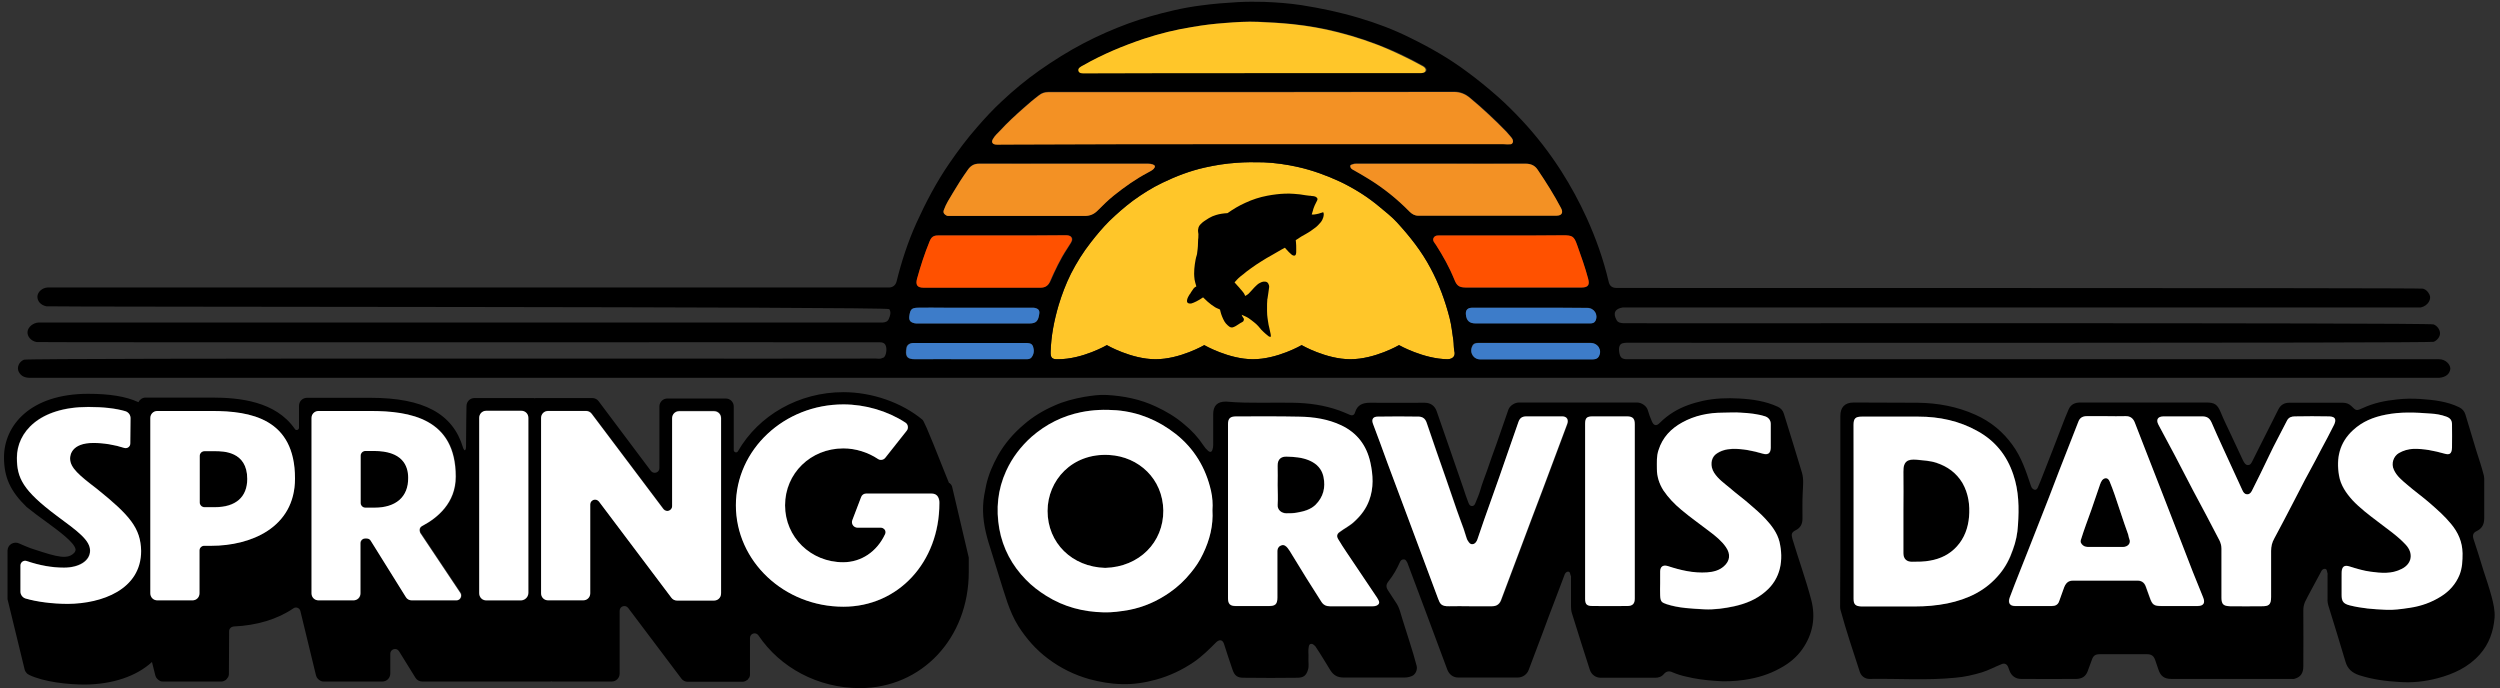 <?xml version="1.0" encoding="utf-8"?>
<!-- Generator: Adobe Illustrator 25.2.1, SVG Export Plug-In . SVG Version: 6.00 Build 0)  -->
<svg version="1.1" xmlns="http://www.w3.org/2000/svg" xmlns:xlink="http://www.w3.org/1999/xlink" x="0px" y="0px"
	 viewBox="0 0 1062.7 292.6" style="enable-background:new 0 0 1062.7 292.6;" xml:space="preserve">
<rect x="0" y="0" width="1062.7" height="292.6" fill="#333333" stroke="none"/>
<style type="text/css">
	.st0{fill:#FFC629;}
	.st1{fill:#3D7CC9;}
	.st2{fill:#F39124;}
	.st3{fill:#FF5100;}
	.st4{fill:#FFFFFF;}
</style>
<g id="Layer_1">
	<path class="st0" d="M615.4,152.7L615.4,152.7c-10.3-0.1-20.7-6-20.7-6s-10.3,6-20.7,6c-10.3,0-20.7-6-20.7-6s-10.3,6-20.7,6
		c-10.3,0-20.7-6-20.7-6s-10.3,6-20.7,6c-10.3,0-20.7-6-20.7-6s-10.3,6-20.7,6c-2.6,0.1-3.3-0.6-3.2-3.2c0.2-6.8,1.5-13.3,3.4-19.8
		c1.4-4.6,3.1-9.1,5.2-13.3c2.4-4.7,5.2-9.2,8.5-13.4c2.4-3.1,5-6.2,7.8-9c3.2-3.1,6.5-6,10.1-8.7c4-2.9,8.1-5.5,12.5-7.6
		c5.8-2.8,11.8-5.1,18.1-6.5c4.4-1,8.9-1.7,13.4-2c3.8-0.3,7.7-0.3,11.5-0.2c4.9,0.2,9.8,0.9,14.7,2c6.2,1.4,12.2,3.6,18,6.3
		c6,2.9,11.6,6.4,16.7,10.7c2.5,2.1,5.1,4.1,7.3,6.5c5.5,6,10.5,12.3,14.3,19.5c3.6,6.7,6.2,13.8,8.1,21.2c0.8,3.1,1.1,6.3,1.6,9.5
		c0.2,1.5,0.1,3,0.4,4.5C618.8,151.3,617.6,152.6,615.4,152.7z"/>
	<path d="M1036.8,152.7c-2.2,0-343.1,0-345.2,0c-0.9,0-1.7-0.1-2.4-0.7c-0.8-0.7-1.3-3.5-0.8-4.8c0.5-1.4,1.7-1.4,2.9-1.5
		c1.5,0,341.7,0.2,343.2-0.4c1.5-0.6,2.7-2.1,2.7-3.6c0-1.6-1.2-3.2-2.7-3.8c-1.9-0.8-342.5-0.4-344.4-0.5c-1.1-0.1-2.3-0.2-2.9-1.3
		c-1.7-3-0.7-4.9,2.6-5.4c0.2,0,339.1,0,339.2,0c3.2-0.7,4.7-3.7,3.7-5.5c-0.6-1.2-1.4-2.1-2.7-2.5c-1.4-0.4-341.5-0.2-342.8-0.3
		c-1.9,0-3-0.8-3.4-2.7c-2.2-9.4-5.4-18.4-9.4-27.2c-3.1-6.8-6.7-13.4-10.7-19.7c-5-7.8-10.7-15.2-17-21.9c-3.2-3.4-6.5-6.7-10-9.8
		c-4.2-3.7-8.6-7.3-13.1-10.6c-7.5-5.6-15.7-10.3-24.1-14.4c-7-3.5-14.4-6.3-21.9-8.5c-8-2.4-16.1-4.1-24.3-5.4
		c-5.3-0.8-10.6-1.2-15.9-1.4c-3.7-0.1-7.4-0.1-11.2,0.1c-5.2,0.3-10.4,0.7-15.5,1.4c-4,0.5-7.9,1.2-11.8,2.1
		c-6.5,1.5-13,3.3-19.3,5.6c-6.5,2.4-12.9,5.2-19,8.4c-6.5,3.4-12.7,7.3-18.7,11.5c-5.7,4-11,8.4-16,13.1c-3.7,3.4-7.2,7.2-10.5,11
		c-4.3,4.9-8.2,10.1-11.9,15.5c-5.5,8-10,16.6-14,25.4c-3.6,8-6.3,16.3-8.4,24.8c-0.4,1.5-1.5,2.4-3,2.5c-1,0-356.9,0-357.8,0
		c-2.3,0.1-4.2,1.8-4.4,3.7c-0.1,2.1,1.4,3.8,3.8,4.3c1.2,0.3,357.5,0.1,358.3,1.2c0.9,1.3,0.4,2.8-0.2,4.2
		c-0.5,1.1-1.4,1.4-2.6,1.5c-1.3,0-357.5,0-358.8,0c-2.3,0.1-4.5,1.9-4.7,3.9c-0.2,2,1.5,4,3.9,4.4c1.1,0.2,357.2,0,358.4,0.1
		c1.6,0,2.4,0.6,2.7,2.1c0.3,1.6-0.2,4.1-1.3,4.5c-0.1,0-0.3,0-0.4,0.1c-0.9,0.5-1.9,0.2-2.8,0.2c-2.4,0.2-359.7-0.3-362,0.5
		c-2.1,0.8-3.2,3.3-2.2,5.2c1,1.9,2.7,2.5,4.8,2.5c54.9,0,464.8,0,519.8,0c54.8,0,448.3,0,503.2,0c0.4,0,0.7,0,1.1,0
		c2.8-0.3,4.4-1.6,4.7-3.8C1041.6,154.8,1039.5,152.7,1036.8,152.7z M648.4,69.5c2.2,0,3.9,0.7,5.1,2.5c3.6,5.3,7,10.7,10,16.4
		c0.9,1.7,0.6,3.2-2,3.2c-19.6,0-39.2,0-58.8,0c-1.5,0-2.6-0.7-3.6-1.7c-5.2-5.3-10.9-9.9-17.2-13.8c-2.3-1.4-4.6-2.8-7-4.1
		c-0.7-0.4-1-0.9-1-1.5c0-0.6,0.8-0.6,1.2-0.8c0.6-0.3,1.2-0.2,1.7-0.2c12,0,24,0,36,0C624.7,69.6,636.5,69.6,648.4,69.5z
		 M460.8,27.7c8.2-4.6,16.8-8.3,25.8-11.3c6.7-2.2,13.5-3.9,20.5-5c4.6-0.8,9.2-1.3,13.8-1.7c4.7-0.3,9.4-0.7,14.2-0.5
		c4.9,0.2,9.8,0.5,14.8,1c6.4,0.7,12.8,1.8,19.1,3.4c7.5,1.9,14.8,4.4,21.9,7.4c4.7,2,9.3,4.3,13.8,6.8c0.1,0.1,0.3,0.1,0.4,0.2
		c0.7,0.5,1.5,1.1,1.3,1.9c-0.2,0.9-1.2,1-2,1.1c-0.4,0-0.7,0-1.1,0c-23.5,0-47,0-70.5,0c-23.6,0-47.2,0-70.8,0
		c-1.1,0-2.5,0.1-2.8-1.1C458.4,28.7,459.8,28.2,460.8,27.7z M422.1,58.9c0.8-1.4,2-2.4,3.1-3.6c3.1-3.3,6.4-6.4,9.8-9.4
		c2.2-1.9,4.3-3.7,6.6-5.5c1.2-0.9,2.5-1.4,4-1.4c8,0,16.1,0,24.1,0c49.4,0,98.9,0,148.3-0.1c2.8,0,4.9,0.9,6.9,2.6
		c5.4,4.4,10.5,9.2,15.4,14.3c0.7,0.7,1.3,1.5,2,2.3c0.6,0.7,1.1,1.5,0.7,2.4c-0.4,1-1.5,0.6-2.2,0.7c-0.6,0.1-1.2-0.1-1.8-0.1
		c-35.4,0-70.8,0-106.2,0c-35.7,0-71.3,0-107,0c-0.9,0-1.7,0.1-2.6,0C421.7,61.1,421.3,60.2,422.1,58.9z M401.2,89.2
		c1-2.6,2.5-4.8,3.8-7.2c2-3.4,4.2-6.7,6.4-9.9c1.2-1.7,2.6-2.6,4.8-2.6c12,0.1,23.9,0,35.9,0c12,0,23.9,0,35.9,0
		c0.7,0,1.4,0.1,2,0.3c1.1,0.4,1.2,1,0.4,1.9c-0.7,0.7-1.6,1.2-2.5,1.6c-5.1,2.7-9.9,6-14.4,9.7c-2.5,2-4.7,4.2-7,6.5
		c-1.5,1.5-3.2,2.3-5.3,2.2c-19.1,0-38.3,0-57.4,0c-0.6,0-1.2,0.1-1.7-0.3C401.3,90.9,400.8,90.3,401.2,89.2z M438.4,152
		c-0.6,0.7-1.5,0.7-2.4,0.7c-8,0-16,0-24,0c-7.7,0-15.3-0.1-23,0c-4.2,0.1-4.2-1.9-3.8-4.8c0.2-1.3,1.4-2.1,2.9-2.1c2.7,0,5.4,0,8,0
		c13.2,0,26.4,0,39.6,0c1.3,0,2.7,0,3.2,1.4C439.6,148.8,439.5,150.6,438.4,152z M437.6,137.5c-15.8,0-31.7,0-47.5,0
		c-0.5,0-0.9,0-1.4-0.1c-1.8-0.4-2.4-1.2-2.1-3.5c0.4-2.3,0.9-3,3.4-3.1c3.9-0.1,7.8,0,11.6,0c4.3,0,8.7,0,13,0c8,0,16,0,24,0
		c0.5,0,0.9,0,1.4,0.1c1.1,0.3,1.9,0.9,1.8,2.3C441.4,136.3,440.6,137.5,437.6,137.5z M442.5,122.2c-16.6,0-33.3,0-49.9,0
		c-2.6,0-3.4-1.2-2.7-3.8c1.5-5.4,3.2-10.6,5.3-15.8c0.8-2,1.7-2.6,3.8-2.6c9.1,0,18.1,0,27.2,0c9,0,17.9,0,26.9,0
		c0.9,0,1.9,0,2.5,0.9c0.6,0.9,0,1.9-0.5,2.7c-0.5,0.7-0.9,1.5-1.4,2.2c-2.9,4.4-5.1,9.1-7.2,13.9
		C445.6,121.3,444.4,122.2,442.5,122.2z M615.4,152.7L615.4,152.7c-10.3-0.1-20.7-6-20.7-6s-10.3,6-20.7,6c-10.3,0-20.7-6-20.7-6
		s-10.3,6-20.7,6c-10.3,0-20.7-6-20.7-6s-10.3,6-20.7,6c-10.3,0-20.7-6-20.7-6s-10.3,6-20.7,6c-2.6,0.1-3.3-0.6-3.2-3.2
		c0.2-6.8,1.5-13.3,3.4-19.8c1.4-4.6,3.1-9.1,5.2-13.3c2.4-4.7,5.2-9.2,8.5-13.4c2.4-3.1,5-6.2,7.8-9c3.2-3.1,6.5-6,10.1-8.7
		c4-2.9,8.1-5.5,12.5-7.6c5.8-2.8,11.8-5.1,18.1-6.5c4.4-1,8.9-1.7,13.4-2c3.8-0.3,7.7-0.3,11.5-0.2c4.9,0.2,9.8,0.9,14.7,2
		c6.2,1.4,12.2,3.6,18,6.3c6,2.9,11.6,6.4,16.7,10.7c2.5,2.1,5.1,4.1,7.3,6.5c5.5,6,10.5,12.3,14.3,19.5c3.6,6.7,6.2,13.8,8.1,21.2
		c0.8,3.1,1.1,6.3,1.6,9.5c0.2,1.5,0.1,3,0.4,4.5C618.8,151.3,617.6,152.6,615.4,152.7z M618.2,118.8c-2.1-5.2-4.8-10-7.8-14.7
		c-0.6-0.9-1.6-1.8-1-3c0.7-1.3,2-1,3.2-1c8.8,0,17.6,0,26.3,0c8.5,0,17.1,0,25.6,0c3.9,0,4.6,0.4,5.9,4.1c1.7,4.7,3.4,9.5,4.7,14.4
		c0.6,2.3,0.3,3.7-2.9,3.7c-16.3,0-32.6,0-48.9,0C620.3,122.2,619.3,121.6,618.2,118.8z M623.1,133.5c-0.1-1.8,0.8-2.6,2.8-2.7
		c7.9,0,15.9,0,23.8,0c0.2,0,0.5,0,0.7,0c8.1,0,16.2,0,24.3,0c2.9,0,4.7,2.9,3.5,5.5c-0.4,0.9-1.3,1.1-2.3,1.1c-2.4,0-4.7,0-7.1,0
		c-13.8,0-27.6,0-41.5,0C624.6,137.5,623.3,136.3,623.1,133.5z M679.5,151.5c-0.6,1-1.7,1.2-2.8,1.2c-7.2,0-14.3,0-21.5,0
		c-8.7,0-17.4,0-26,0c-3,0-4.8-2.9-3.4-5.7c0.5-1.1,1.6-1.3,2.6-1.3c8,0,16.1,0,24.1,0c7.8,0,15.7,0,23.5,0
		C679.2,145.8,681.1,148.9,679.5,151.5z"/>
	<path class="st1" d="M652.6,145.8c-8,0-16.1,0-24.1,0c-1.1,0-2.1,0.2-2.6,1.3c-1.4,2.7,0.4,5.7,3.4,5.7c8.7,0,17.4,0,26,0
		c7.2,0,14.3,0,21.5,0c1.1,0,2.2-0.2,2.8-1.2c1.6-2.7-0.3-5.8-3.4-5.8C668.3,145.8,660.4,145.8,652.6,145.8z"/>
	<path class="st1" d="M412,152.7c8,0,16,0,24,0c0.9,0,1.8,0,2.4-0.7c1.2-1.4,1.3-3.2,0.7-4.8c-0.5-1.4-1.9-1.4-3.2-1.4
		c-13.2,0-26.4,0-39.6,0c-2.7,0-5.4,0-8,0c-1.5,0-2.7,0.8-2.9,2.1c-0.5,2.9-0.4,4.9,3.8,4.8C396.6,152.6,404.3,152.7,412,152.7z"/>
	<path class="st1" d="M650.4,130.8c-0.2,0-0.5,0-0.7,0c-7.9,0-15.9,0-23.8,0c-2,0-2.9,0.9-2.8,2.7c0.2,2.8,1.5,4,4.2,4
		c13.8,0,27.6,0,41.5,0c2.4,0,4.7,0,7.1,0c1,0,1.8-0.2,2.3-1.1c1.3-2.6-0.5-5.5-3.5-5.5C666.6,130.8,658.5,130.8,650.4,130.8z"/>
	<path class="st1" d="M414.6,130.8c-4.3,0-8.7,0-13,0c-3.9,0-7.8-0.1-11.6,0c-2.5,0.1-3,0.8-3.4,3.1c-0.4,2.2,0.2,3,2.1,3.5
		c0.4,0.1,0.9,0.1,1.4,0.1c15.8,0,31.7,0,47.5,0c3,0,3.8-1.2,4.2-4.3c0.2-1.4-0.6-2-1.8-2.3c-0.4-0.1-0.9-0.1-1.4-0.1
		C430.6,130.8,422.6,130.8,414.6,130.8z"/>
	<path class="st2" d="M532.8,61.3c35.4,0,70.8,0,106.2,0c0.6,0,1.2,0.1,1.8,0.1c0.8-0.1,1.8,0.2,2.2-0.7c0.4-0.9-0.1-1.7-0.7-2.4
		c-0.7-0.8-1.3-1.5-2-2.3c-4.9-5-10-9.8-15.4-14.3c-2-1.7-4.2-2.6-6.9-2.6c-49.4,0.1-98.9,0.1-148.3,0.1c-8,0-16.1,0-24.1,0
		c-1.5,0-2.8,0.4-4,1.4c-2.3,1.7-4.5,3.6-6.6,5.5c-3.4,3-6.7,6-9.8,9.4c-1.1,1.1-2.3,2.2-3.1,3.6c-0.8,1.3-0.3,2.2,1.2,2.4
		c0.8,0.1,1.7,0,2.6,0C461.5,61.3,497.1,61.3,532.8,61.3z"/>
	<path class="st0" d="M532.4,31.1c23.5,0,47,0,70.5,0c0.4,0,0.7,0,1.1,0c0.8-0.1,1.8-0.2,2-1.1c0.2-0.9-0.6-1.5-1.3-1.9
		c-0.1-0.1-0.2-0.1-0.4-0.2c-4.5-2.5-9.1-4.7-13.8-6.8c-7.1-3.1-14.4-5.5-21.9-7.4c-6.3-1.6-12.6-2.7-19.1-3.4
		c-4.9-0.5-9.8-0.8-14.8-1c-4.7-0.2-9.4,0.1-14.2,0.5c-4.6,0.3-9.2,0.9-13.8,1.7c-7,1.1-13.8,2.8-20.5,5c-8.9,3-17.6,6.6-25.8,11.3
		c-0.9,0.5-2.3,1.1-2,2.3c0.3,1.2,1.7,1.1,2.8,1.1C485.2,31.1,508.8,31.1,532.4,31.1z"/>
	<path class="st2" d="M452.1,69.6c-12,0-23.9,0-35.9,0c-2.2,0-3.6,0.9-4.8,2.6c-2.3,3.2-4.4,6.5-6.4,9.9c-1.4,2.3-2.9,4.6-3.8,7.2
		c-0.4,1.1,0.1,1.7,0.9,2.2c0.6,0.4,1.1,0.3,1.7,0.3c19.1,0,38.3,0,57.4,0c2.2,0,3.9-0.8,5.3-2.2c2.2-2.2,4.5-4.5,7-6.5
		c4.5-3.6,9.3-7,14.4-9.7c0.9-0.5,1.8-0.9,2.5-1.6c0.8-0.9,0.7-1.5-0.4-1.9c-0.6-0.2-1.3-0.3-2-0.3
		C476.1,69.6,464.1,69.6,452.1,69.6z"/>
	<path class="st2" d="M612.9,69.6c-12,0-24,0-36,0c-0.6,0-1.2,0-1.7,0.2c-0.5,0.2-1.2,0.2-1.2,0.8c0,0.6,0.3,1.1,1,1.5
		c2.4,1.3,4.7,2.7,7,4.1c6.3,3.9,12,8.5,17.2,13.8c1,1,2.2,1.7,3.6,1.7c19.6,0,39.2,0,58.8,0c2.5,0,2.9-1.5,2-3.2
		c-3-5.7-6.4-11.1-10-16.4c-1.2-1.8-2.9-2.5-5.1-2.5C636.5,69.6,624.7,69.6,612.9,69.6z"/>
	<path class="st3" d="M426.1,100.1c-9.1,0-18.1,0-27.2,0c-2.1,0-3,0.6-3.8,2.6c-2.1,5.1-3.8,10.4-5.3,15.8c-0.7,2.6,0.1,3.8,2.7,3.8
		c16.6,0,33.3,0,49.9,0c1.9,0,3.2-0.9,3.9-2.6c2.1-4.8,4.3-9.5,7.2-13.9c0.5-0.7,0.9-1.5,1.4-2.2c0.5-0.8,1.1-1.7,0.5-2.7
		c-0.5-0.8-1.5-0.9-2.5-0.9C444,100.1,435,100.1,426.1,100.1z"/>
	<path class="st3" d="M638.9,100.1c-8.8,0-17.6,0-26.3,0c-1.2,0-2.5-0.2-3.2,1c-0.6,1.2,0.4,2.1,1,3c3,4.7,5.7,9.5,7.8,14.7
		c1.1,2.8,2.1,3.4,5.1,3.4c16.3,0,32.6,0,48.9,0c3.2,0,3.5-1.4,2.9-3.7c-1.3-4.9-3-9.6-4.7-14.4c-1.3-3.7-2-4.1-5.9-4.1
		C656,100.1,647.5,100.1,638.9,100.1z"/>
	<path d="M562.1,90.3c-0.2,0.1-0.4,0.2-0.6,0.2c-0.3,0.1-0.6,0.2-0.9,0.3c-0.7,0.2-1.4,0.3-2.1,0.4c-0.3,0-0.6,0-0.9,0
		c0-0.2,0.1-0.3,0.1-0.4c0.1-0.4,0.3-0.9,0.4-1.3c0.1-0.4,0.2-0.9,0.4-1.3c0.2-0.6,0.5-1.2,0.8-1.8c0.2-0.4,0.4-0.8,0.6-1.2
		c0.3-0.5,0.1-1.1-0.3-1.3c-0.3-0.3-0.7-0.4-1.1-0.5c-0.3,0-0.7-0.1-1-0.1c-0.3-0.1-0.6-0.1-0.9-0.1c-0.5-0.1-1.1-0.1-1.6-0.2
		c-1.6-0.3-3.2-0.5-4.9-0.6c-2.5-0.2-5-0.1-7.5,0.2c-1.3,0.1-2.6,0.4-3.9,0.6c-3.2,0.6-6.3,1.6-9.3,3c-2.7,1.2-5.2,2.7-7.6,4.4
		c-1.7,0.1-3.3,0.3-4.9,0.8c-1,0.3-2,0.7-3,1.3c-0.5,0.3-1,0.6-1.4,0.9c-0.5,0.3-0.9,0.6-1.4,1c-0.7,0.6-1.3,1.2-1.6,2
		c-0.2,0.7-0.3,1.3-0.2,2c0.1,0.6,0.2,1.2,0.1,1.9c0,0.4,0,0.8-0.1,1.3c0,0.9-0.1,1.8-0.1,2.8c0,0.1-0.1,1.1-0.1,1.2
		c-0.1,0.5-0.1,1.1-0.2,1.6c0,0.4-0.1,0.7-0.2,1.1c-0.4,1.2-0.6,2.5-0.8,3.8c-0.2,1.4-0.3,2.7-0.3,4.1c0,0.8,0.1,1.7,0.2,2.5
		c0.2,0.9,0.4,1.8,0.7,2.7c0,0.1,0,0.1,0,0.2c0,0-0.6,0.2-1.1,0.8c-0.5,0.7-1,1.4-1.1,1.6c-0.1,0.2-0.3,0.5-0.4,0.7
		c-0.2,0.2-0.3,0.3-0.5,0.7c-0.2,0.3-2.3,3.8,1,3.4c1.1-0.3,3-1.2,5-2.6c0,0,1.1,1.1,1.9,1.8c1,0.9,2.1,1.7,3.2,2.4
		c0.5,0.3,1,0.5,1.5,0.7c0.2,0.1,0.4,0.2,0.6,0.3c0.1,0.3,0.3,1.4,0.5,1.9c0.4,1.2,1.2,3.1,2,4c1.2,1.3,1.9,1.8,2.7,1.7
		c0.8-0.1,2.2-1,2.9-1.5c0.6-0.5,1.7-0.8,1.9-1.3c0.2-0.6,0.3-0.8-0.1-1.3c-0.4-0.5-0.7-1.3-0.7-1.3s2.2,0.9,2.9,1.4
		c0.7,0.5,1.7,1.2,2.4,1.8c1.1,0.8,2.5,2.4,3.1,3.2c0.6,0.6,1.2,1.2,1.8,1.7c0.3,0.3,0.7,0.6,1.1,0.9c0.2,0.1,0.3,0.3,0.5,0.3
		c0.5,0.2,0.7,0.1,0.6-0.5c0-0.4-0.1-0.8-0.2-1.2c-0.2-0.8-0.3-1.5-0.5-2.3c-0.2-0.7-0.3-1.3-0.4-2c0-0.2-0.1-0.4-0.1-0.6
		c0-0.5-0.4-1.8-0.4-4.3c0-2.5,0-4.2,0.1-4.6c0-0.3,0-0.5,0.1-0.7c0,0,0.7-4.6,0.7-4.9c0-0.3,0-0.5-0.1-0.8c-0.3-1.1-1-1.6-2.2-1.5
		c-0.8,0.1-1.4,0.4-2.1,0.8c-0.1,0.1-0.2,0.2-0.3,0.2c-0.3,0.2-1.4,1.3-1.7,1.6c-0.3,0.3-0.6,0.7-0.9,1c-0.5,0.5-0.9,1-1.4,1.5
		s-1.5,1-1.5,1s-0.3-0.9-0.8-1.5c-0.5-0.7-1.1-1.3-1.1-1.3c-0.4-0.5-0.9-1.1-1.4-1.6c-0.2-0.3-0.5-0.5-0.7-0.8
		c-0.2-0.2-0.3-0.3-0.5-0.5c0.1-0.1,0.1-0.2,0.2-0.3c0.5-0.6,1-1.1,1.5-1.6c0.5-0.5,1.1-0.9,1.7-1.4c0,0,0.6-0.4,1-0.8
		c0.4-0.4,1.3-1,1.7-1.3c0.3-0.2,0.8-0.6,0.8-0.6c1.4-1,2.8-2,4.3-2.9c1.6-1,3.2-2,4.9-2.9c1.6-0.9,2.1-1.2,3.8-2.2
		c0,0,1.5-0.8,1.5-0.8c0.2,0.3,0.5,0.5,0.7,0.8c0.6,0.7,1.3,1.4,2,2c0.2,0.2,0.5,0.4,0.8,0.5c0.6,0.2,1.1,0,1.2-0.7
		c0.1-0.3,0.1-0.7,0.1-1c0-0.4,0-0.8,0-1.2c0-0.9,0-1.8-0.1-2.7c0-0.3-0.1-0.6-0.1-0.9c0.1-0.1,0.2-0.2,0.3-0.2
		c1.3-0.9,2.7-1.8,4.1-2.5c0.5-0.3,1.3-0.8,1.8-1.1c0.7-0.5,1.5-1.1,2.2-1.6c0.8-0.6,1.5-1.4,2.2-2.2c0.5-0.6,0.9-1.4,1.1-2.1
		c0.1-0.4,0.2-0.8,0.2-1.2c0-0.2,0-0.5-0.1-0.7C562.7,90.3,562.4,90.2,562.1,90.3z"/>
	<g>
		<g>
			<path d="M536.6,171.2c4.3,0,8.7-0.1,13,0c6.7,0.1,13.3,1,19.7,3.3c1.5,0.5,2.9,1.2,4.4,1.8c1.1,0.5,2,0.2,2.3-1
				c1-3.2,3.2-4.1,6.4-4.1c7.7,0.1,15.5,0,23.2,0c2.5,0,4.3,1.3,5.1,3.6c1.9,5.6,3.9,11.1,5.8,16.7c1.8,5.3,3.7,10.6,5.5,15.9
				c0.7,2.1,1.4,4.3,2.2,6.3c0.3,0.7,0.6,1.4,1.5,1.4c1,0,1.3-0.8,1.6-1.6c0.7-1.7,1.4-3.3,1.9-5c0.8-2.9,1.9-5.6,2.9-8.4
				c1.3-3.9,2.7-7.7,4.1-11.6c1.7-4.8,3.3-9.6,5-14.4c0.6-1.6,2.6-3,4.5-3c16.7,0,33.5,0,50.2,0c1.8,0,4.1,1.4,4.6,3.4
				c0.4,1.5,1,3,1.6,4.4c0.8,2.1,2,2.4,3.5,0.8c1.7-1.7,3.6-3.2,5.7-4.5c3.9-2.4,8.1-3.8,12.5-4.8c5.1-1.1,10.3-1.3,15.5-1
				c5.6,0.3,11.2,1.1,16.4,3.5c1.3,0.6,2.2,1.6,2.6,3c2.6,8.4,5.2,16.7,7.7,25.1c0.8,2.8,0.4,5.7,0.3,8.5c-0.2,3.7-0.1,7.3-0.1,11
				c0,2.3-0.9,3.9-2.9,4.9c-1.8,0.9-1.9,1.7-1.4,3.6c2.6,8.7,5.7,17.2,8,25.9c2,7.6,0.7,14.7-3.8,21.1c-2.4,3.4-5.6,6-9.3,8
				c-4.8,2.7-9.9,4.2-15.3,5c-4.2,0.6-8.4,0.8-12.7,0.4c-4.1-0.3-8.1-0.8-12.1-1.8c-1.9-0.4-3.8-1-5.7-1.8c-1.4-0.7-2.7-0.5-3.7,0.7
				c-1,1.2-2.3,1.6-3.7,1.6c-7.7,0-15.4,0-23.1,0c-2.2,0-4-1.3-4.7-3.4c-2.6-8-5.1-16-7.6-24c-0.3-0.9-0.4-2-0.4-3c0-4,0-7.9,0-11.9
				c0-0.4,0.1-0.8-0.1-1.1c-0.3-0.6-0.2-1.7-1.1-1.7c-0.9,0-1.4,0.8-1.6,1.5c-1.3,3.4-2.6,6.9-3.9,10.3c-1.8,4.7-3.6,9.4-5.3,14.1
				c-2,5.3-4,10.6-6,15.9c-0.7,1.9-2.6,3.2-4.6,3.2c-8.5,0-17,0-25.4,0c-2.1,0-3.8-1.3-4.6-3.4c-3-8-5.9-15.9-8.9-23.9
				c-2.6-7-5.2-13.9-7.8-20.8c-0.1-0.4-0.3-0.8-0.5-1.1c-0.3-0.5-0.6-1.1-1.4-1c-0.7,0-1.2,0.4-1.5,1.1c-1.3,2.9-2.8,5.6-4.8,8.1
				c-1.3,1.6-1.2,2.7,0,4.4c1,1.5,2,3.1,3,4.6c1.6,2.2,2.1,4.9,2.9,7.4c2,6.6,4.3,13.1,6,19.7c0.4,1.6-0.5,3.7-2.1,4.3
				c-1,0.4-2,0.6-3,0.6c-8.7,0-17.3,0-26,0c-2.5,0-4.2-0.9-5.6-3.1c-2-3.2-3.9-6.5-6-9.6c-0.2-0.3-0.3-0.6-0.6-0.8
				c-0.5-0.4-0.9-0.9-1.6-0.8c-0.8,0.1-0.9,0.8-1,1.4c-0.3,1.5,0,3.1-0.1,4.7c-0.1,1.6,0.3,3.3-0.2,4.9c-0.8,2.7-2.1,3.3-4.3,3.4
				c-7.7,0.1-15.4,0.1-23.1,0c-2.4,0-3.8-0.7-4.7-3.5c-1.3-3.6-2.4-7.3-3.6-10.9c-0.6-1.8-1.9-2-3.3-0.7c-3,3-6,6-9.5,8.4
				c-5,3.4-10.3,5.9-16.1,7.5c-4.8,1.3-9.7,2.1-14.7,1.9c-4.6-0.1-9.1-0.9-13.6-2.1c-6.4-1.8-12.3-4.7-17.6-8.7
				c-5.1-3.8-9.2-8.5-12.6-13.8c-4-6.4-5.8-13.7-8.1-20.8c-1.3-4.2-2.6-8.4-3.9-12.6c-1.9-5.8-3.3-11.8-3-17.9
				c0.1-2.9,0.7-5.8,1.3-8.7c1-4.5,2.8-8.6,5-12.6c2.9-5.1,6.6-9.4,11.1-13.2c3.8-3.3,8.1-5.9,12.7-7.9c4.1-1.9,8.5-3,12.9-3.8
				c3.2-0.5,6.4-1,9.6-0.8c7.2,0.4,14.2,1.8,20.8,4.9c4.3,2,8.4,4.4,12,7.5c3.2,2.6,6,5.6,8.3,9.1c0.5,0.8,1.1,1.5,1.9,2.2
				c0.9,0.8,1.6,0.6,1.9-0.5c0.2-0.6,0.3-1.2,0.3-1.9c0-4.4,0-8.7,0-13.1c0-3.7,1.8-5.4,5.4-5.4
				C526.6,171.2,531.6,171.2,536.6,171.2z M515.3,216.9c0.3-2.7,0-5.5-0.6-8.2c-2.2-9.8-7.2-18.1-15.1-24.3c-7.3-5.7-15.6-9.2-25-10
				c-5.1-0.4-10.1-0.2-15.1,0.8c-7.9,1.6-14.9,5.1-21,10.4c-4.6,4.1-8.3,8.9-10.9,14.6c-3.6,7.9-4.4,16.1-2.9,24.6
				c1.5,8.3,5.4,15.6,11.3,21.6c2.6,2.7,5.5,4.9,8.7,6.9c7.5,4.7,15.7,6.8,24.4,7c3.5,0.1,7.1-0.4,10.6-1c6.4-1.2,12.2-3.8,17.5-7.5
				c3.3-2.3,6.2-5,8.8-8.2c2.1-2.5,3.9-5.2,5.3-8.2C514.1,229.7,515.8,223.6,515.3,216.9z M522,217.4c0,12.3,0,24.7,0,37
				c0,2.4,0.9,3.3,3.3,3.3c4.7,0,9.4,0,14.1,0c2.6,0,3.6-0.7,3.6-3.6c0-6.6,0-13.2,0-19.7c0-1.3,0.7-2.2,1.7-2.5
				c1.1-0.4,2,0.3,2.7,1.2c0.6,0.8,1.2,1.7,1.7,2.6c4.1,6.8,8.3,13.5,12.6,20.2c0.9,1.4,2.1,1.9,3.6,1.9c6.1,0,12.2,0,18.2,0
				c1,0,1.9-0.2,2.5-0.9c0.6-0.8,0-1.7-0.5-2.5c-0.1-0.2-0.2-0.3-0.3-0.4c-3-4.5-6-8.9-9-13.4c-2.5-3.8-5.1-7.4-7.4-11.3
				c-0.7-1.2-0.5-2.2,0.7-3c2.1-1.6,4.5-2.7,6.4-4.6c2.7-2.5,4.8-5.3,6.1-8.8c2-5.3,1.7-10.8,0.5-16.2c-1.6-7.2-5.6-12.5-12.3-15.7
				c-5.7-2.7-11.8-3.6-18-3.7c-8.9-0.2-17.9-0.1-26.8-0.1c-2.5,0-3.4,0.9-3.4,3.3C522,192.7,522,205,522,217.4z M624.9,257.7
				c3.2,0,6.4,0,9.5,0c1.9,0,3.1-0.8,3.8-2.5c2.9-7.5,5.6-15.1,8.5-22.6c3-8.1,6.1-16.2,9.2-24.4c3.5-9.3,6.9-18.5,10.4-27.8
				c0.7-1.9-0.1-3.4-2.1-3.4c-5.1,0-10.2,0-15.3,0c-1.8,0-2.8,0.7-3.4,2.5c-1.5,4.5-3.2,9-4.7,13.5c-2.2,6.4-4.4,12.7-6.7,19.1
				c-2,5.7-4.1,11.4-6,17.2c-0.3,0.8-0.8,1.8-1.9,2c-1.2,0.2-1.7-0.7-2.2-1.5c-0.3-0.4-0.4-0.9-0.6-1.4c-0.7-2.4-1.5-4.7-2.4-7
				c-2.2-5.9-4.1-11.9-6.2-17.8c-2.8-8-5.6-16-8.3-24c-0.6-1.7-1.7-2.4-3.2-2.5c-5.9-0.1-11.7-0.1-17.6,0c-1.9,0-2.7,1.1-2,3
				c2.1,5.6,4.2,11.2,6.2,16.8c2.9,7.7,5.7,15.3,8.6,23c4.3,11.5,8.6,23.1,12.9,34.6c0.8,2.1,1.3,3.3,4.7,3.2
				C619,257.6,622,257.7,624.9,257.7z M705.7,248.1c0,1.7-0.1,3.4,0,5.1c0.1,2.8,0.8,3,2.7,3.7c5.2,1.7,10.7,1.9,16.1,2.2
				c4.3,0.2,8.5-0.4,12.7-1.3c4.9-1.1,9.4-2.9,13.2-6.2c6.7-5.6,7.8-13.7,6-21.3c-0.9-3.8-3.3-6.8-5.8-9.6c-2.1-2.3-4.5-4.3-6.8-6.3
				c-2.7-2.4-5.7-4.5-8.4-6.9c-2.4-2-5-3.8-6.7-6.5c-1.7-2.7-1.4-6.1,0.7-7.8c2.1-1.6,4.5-2.2,7.1-2.3c4.4-0.1,8.7,0.8,12.8,2
				c2.3,0.7,3.4-0.1,3.5-2.4c0-3.4,0-6.8,0-10.2c0-1.5-0.9-2.7-2.3-3.2c-3.4-1.1-6.9-1.4-10.4-1.6c-2.5-0.2-5,0-7.5,0
				c-6.2,0-12.1,1.2-17.5,4.2c-4.7,2.6-8.3,6.3-10,11.7c-0.9,2.6-0.7,5.3-0.7,8c0,3.3,1,6.4,2.8,9.2c2.1,3.1,4.7,5.8,7.6,8.2
				c3.9,3.3,8.1,6.2,12.1,9.3c2.5,1.9,5,3.9,6.8,6.5c2.2,3.1,1.7,6-0.8,8.2c-2,1.8-4.5,2.4-7.1,2.6c-5.8,0.4-11.3-0.9-16.8-2.7
				c-2-0.6-3.2,0.3-3.2,2.3C705.7,244.7,705.7,246.4,705.7,248.1z M673.9,217.4c0,12.4,0,24.8,0,37.1c0,2.4,0.7,3.1,3.2,3.1
				c4.9,0.1,9.8,0,14.7,0c2.3,0,3.2-1,3.2-3.2c0-24.7,0-49.4,0-74.1c0-2.4-0.9-3.3-3.3-3.3c-4.9,0-9.8,0-14.7,0
				c-2.4,0-3.1,0.7-3.1,3.1C673.9,192.5,673.9,204.9,673.9,217.4z"/>
			<path d="M782.3,217.3c0-13.5,0-27,0-40.5c0-3.5,1.7-5.7,5.7-5.7c9.1,0.1,18.2,0,27.2,0.1c8.5,0.1,16.7,1.6,24.5,5.1
				c6.5,2.9,11.7,7.2,15.8,12.9c3.8,5.2,5.7,11.1,7.7,17c0.2,0.5,0.3,1,0.7,1.4c0.9,0.9,1.8,0.8,2.3-0.3c0.8-1.8,1.5-3.6,2.2-5.4
				c2.7-6.9,5.4-13.7,8-20.6c0.9-2.4,1.9-4.9,2.9-7.2c1-2.3,2.8-3,5-3c8.3,0,16.5,0,24.8,0c9.6,0,19.2,0,28.8,0
				c3.6,0,4.7,0.9,6.1,4.2c1.3,3.2,2.8,6.2,4.3,9.4c1.7,3.6,3.4,7.3,5.1,10.9c0.1,0.1,0.1,0.3,0.2,0.4c0.5,0.8,0.8,1.6,1.9,1.7
				c1.1,0,1.5-0.8,1.9-1.6c0.9-1.8,1.8-3.6,2.7-5.4c2.1-4.2,4.2-8.3,6.3-12.5c0.7-1.4,1.4-2.8,2.1-4.2c1-1.9,2.5-2.8,4.6-2.8
				c7.6,0,15.2,0,22.8,0c1.3,0,2.6,0.4,3.6,1.4c2.1,2.1,2.2,2.1,5,0.8c4.6-2.1,9.4-3.1,14.4-3.6c3.4-0.4,6.7-0.4,10-0.2
				c5.6,0.4,11.3,1,16.4,3.5c1.3,0.6,2.3,1.7,2.7,3.1c1.6,5.2,3.1,10.4,4.7,15.6c1.1,3.4,2.2,6.7,3.1,10.2c0.1,0.5,0.2,1,0.2,1.5
				c0,5.6,0,11.1,0,16.7c0,2.4-0.7,4.3-3.1,5.5c-1.8,0.8-2,2-1.3,3.9c1.4,4.3,2.8,8.6,4.1,13c1.2,3.6,2.4,7.2,3.4,10.9
				c0.8,3,1.5,6,1.3,9.1c-0.5,5.8-2.3,11.1-6.3,15.6c-4.8,5.4-11.1,8.3-17.9,10.1c-5.3,1.4-10.7,2-16.2,1.6
				c-5.8-0.3-11.6-1.1-17.2-2.9c-2.9-1-4.9-2.6-5.8-5.8c-2.3-7.9-4.8-15.7-7.2-23.6c-0.3-1-0.5-2.1-0.4-3.2c0-3.3,0-6.5,0-9.8
				c0-0.4,0.1-0.9-0.1-1.2c-0.2-0.6-0.1-1.6-1.1-1.6c-0.8,0-1.3,0.6-1.6,1.3c-1.4,2.6-2.8,5.2-4.2,7.8c-0.9,1.7-1.8,3.3-2.6,5
				c-0.5,1.2-0.7,2.3-0.7,3.6c0,7.9,0.1,15.8,0,23.8c0,2.9-1.2,4.5-3.6,5.2c-0.5,0.2-1,0.1-1.5,0.1c-17,0-34,0-51,0
				c-3,0-4.6-1.2-5.5-4c-0.5-1.4-0.9-2.7-1.4-4.1c-0.6-1.7-1.6-2.4-3.4-2.4c-6.7,0-13.5,0-20.2,0c-1.8,0-2.7,0.6-3.3,2.4
				c-0.6,1.6-1.2,3.3-1.8,4.9c-0.9,2.3-2.5,3.1-4.7,3.2c-7.9,0.1-15.8,0-23.6,0c-2.3,0-4.1-1.3-4.9-3.5c-0.2-0.5-0.4-1.1-0.6-1.6
				c-0.5-1.2-1.5-1.7-2.7-1.2c-2.8,1.1-5.5,2.6-8.4,3.5c-3.7,1.1-7.5,2-11.4,2.3c-12.1,1.2-24.2,0.3-36.4,0.5c-2,0-3.6-1.2-4.2-3.2
				c-2.8-8.6-5.7-17.2-8.1-26c-0.2-0.6-0.2-1.1-0.2-1.6C782.3,244.3,782.3,230.8,782.3,217.3z M788.1,217.4c0,12.3,0,24.7,0,37
				c0,2.4,0.8,3.2,3.3,3.3c0.3,0,0.6,0,0.8,0c7.3,0,14.7,0,22,0c4.7,0,9.3-0.4,13.8-1.3c8.7-1.8,16.3-5.4,22.1-12.4
				c2.6-3.1,4.4-6.6,5.7-10.4c1.1-3.4,1.8-6.8,2-10.4c0.5-7.3,0.4-14.5-2-21.5c-2.7-8.1-7.7-14.3-15.1-18.4
				c-7.8-4.4-16.3-6.2-25.2-6.2c-8,0-16,0-24.1,0c-2.7,0-3.5,0.8-3.5,3.5C788.1,192.8,788.1,205.1,788.1,217.4z M895.3,177
				c-2.8,0-5.6,0-8.4,0c-1.7,0-2.9,0.7-3.5,2.3c-2.7,6.9-5.4,13.8-8.1,20.7c-2.9,7.6-5.8,15.2-8.8,22.7c-2.7,6.8-5.3,13.6-8,20.3
				c-1.5,3.7-2.9,7.4-4.3,11.1c-0.8,2.2,0,3.6,2.3,3.6c5.2,0,10.4,0,15.6,0c1.4,0,2.6-0.5,3.1-2c0.6-1.8,1.3-3.5,1.9-5.3
				c0.8-2.4,1.9-3.5,4-3.5c9.2,0,18.3,0,27.5,0c1.6,0,2.8,0.8,3.4,2.4c0.6,1.6,1.1,3.1,1.7,4.7c1.1,3.2,1.8,3.7,5.1,3.7
				c5.1,0,10.1,0,15.2,0c2.6,0,3.4-1.3,2.4-3.7c-2.9-7.4-5.8-14.7-8.7-22.1c-2.8-7.3-5.7-14.6-8.5-21.9c-2.6-6.7-5.2-13.3-7.8-20
				c-1.3-3.4-2.7-6.9-4-10.3c-0.7-1.9-2-2.9-4.1-2.8C900.6,177.1,897.9,177,895.3,177z M995.2,248.2c0,1.5,0,3,0,4.6
				c0,2.7,0.7,3.7,3.3,4.4c5.1,1.3,10.2,1.7,15.4,1.9c3.4,0.2,6.7-0.3,10.1-0.8c4.9-0.7,9.4-2.3,13.5-4.9c3.5-2.2,6.2-5.2,7.8-9.1
				c1.2-3,1.3-6.1,1.3-9.2c0-4.7-1.8-8.8-4.8-12.4c-2.7-3.3-5.9-6.1-9.1-8.9c-3.1-2.7-6.5-5.1-9.6-7.8c-2.1-1.8-4.4-3.6-5.6-6.3
				c-1.3-2.7-0.1-5.8,2.1-7.1c1.9-1.1,4-1.7,6.2-1.8c4.5-0.1,8.8,0.8,13.1,2c2,0.6,3.2,0.4,3.3-2.5c0.1-3.3,0-6.6,0-9.9
				c0-1.8-0.8-2.7-2.4-3.3c-2.2-0.8-4.5-1.2-6.7-1.3c-6.4-0.5-12.8-0.8-19.2,0.5c-5.1,1-9.8,2.9-13.7,6.5c-5.8,5.3-7.3,11.9-6,19.4
				c0.7,4.1,3,7.4,5.7,10.4c3.2,3.4,6.9,6.2,10.6,9c4.1,3.2,8.5,6.1,12.1,10c3.3,3.6,2.6,8-1.7,10.2c-4.4,2.3-8.9,1.8-13.4,1.2
				c-3-0.4-5.9-1.3-8.8-2.2c-2.6-0.9-3.4,0.5-3.4,2.7C995.2,244.9,995.2,246.6,995.2,248.2z M944.3,243.6c0,3.5,0,7,0,10.5
				c0,2.8,0.9,3.5,3.6,3.6c4.5,0.1,9,0,13.6,0c2.8,0,3.9-0.5,3.9-3.9c0-6.5,0-13.1,0-19.6c0-1.9,0.4-3.6,1.3-5.2
				c2.7-5.1,5.4-10.1,8-15.2c2.3-4.3,4.4-8.7,6.8-13c1.8-3.2,3.4-6.4,5.1-9.6c1.9-3.5,3.8-7.1,5.6-10.7c1-2.1,0.5-3.3-2-3.4
				c-4.9-0.1-9.9-0.1-14.8,0c-1.3,0-2.5,0.4-3.2,1.7c-2.5,5-5.2,9.8-7.6,14.9c-2.4,5.1-4.9,10.1-7.4,15.1c-0.5,0.9-1.1,1.5-2.1,1.4
				c-1.1-0.1-1.5-0.9-1.9-1.7c-2.8-6.1-5.6-12.2-8.4-18.3c-1.6-3.5-3.2-7-4.7-10.5c-0.8-1.8-1.9-2.6-3.9-2.6c-5.5,0-11,0-16.5,0
				c-2.5,0-3.3,1.4-2.2,3.5c2.3,4.4,4.7,8.7,7,13.1c2.6,4.9,5.1,9.9,7.7,14.8c3.8,7.1,7.6,14.2,11.3,21.4c0.5,1.1,0.8,2.2,0.8,3.4
				C944.3,236.7,944.3,240.1,944.3,243.6z"/>
			<path d="M469.8,241.4c-14.1-0.4-24.5-10.6-24.5-24.2c0-12.9,10.3-24.7,26.2-23.8c12.6,0.7,22.8,10.2,23,23.6
				C494.6,230.5,484.3,241,469.8,241.4z"/>
			<path d="M543,206.2c0-2.7,0.1-5.4,0-8.1c-0.1-3,1.6-4.1,3.9-4c3.2,0.1,6.4,0.3,9.5,1.6c3.3,1.4,5.4,3.7,6.1,7
				c1,4.5,0,8.5-3.3,11.8c-2.2,2.1-5,2.8-7.8,3.3c-1.5,0.3-3.1,0.3-4.6,0.3c-2,0-3.9-1.4-3.7-3.7C543.2,211.8,543,209,543,206.2z"/>
			<path d="M809.1,217.2c0-5.5,0.1-11,0-16.6c-0.1-4.6,2-5.4,5.6-5.1c2.8,0.3,5.6,0.4,8.4,1.3c4.8,1.6,8.5,4.3,11.1,8.6
				c2.6,4.4,3.3,9.3,2.8,14.3c-0.4,4.7-2,9.1-5.2,12.6c-3,3.3-6.8,5.2-11.3,6c-2.6,0.5-5.2,0.5-7.8,0.5c-2.3,0-3.6-1.3-3.6-3.6
				C809.1,229.3,809.1,223.2,809.1,217.2z"/>
			<path d="M895.1,232.5c-2.4,0-4.8,0-7.2,0c-0.9,0-1.8-0.1-2.5-0.7c-0.8-0.7-1.2-1.4-0.8-2.5c1.3-4.2,2.9-8.4,4.4-12.6
				c1.2-3.6,2.5-7.2,3.7-10.8c0.2-0.6,0.5-1.3,0.9-1.8c1.1-1.2,2.4-1.1,3.1,0.4c0.8,1.9,1.5,3.8,2.2,5.8c1.9,5.5,3.6,11,5.6,16.5
				c0.3,0.7,0.3,1.5,0.6,2.2c0.9,2-0.7,3.6-2.7,3.6C900,232.6,897.6,232.5,895.1,232.5z"/>
		</g>
	</g>
	<g>
		<path d="M91.4,191.7h-4.5c-1.1,0-2,0.9-2,2v19.8c0,1.1,0.9,2,2,2h4.5c8.8,0,13.7-4.3,13.7-12.1C105.1,191.7,94.8,191.7,91.4,191.7
			z"/>
		<path d="M404.7,206.8c-0.1-0.3-0.2-0.5-0.3-0.6c-0.1-0.2-0.2-0.4-0.4-0.5c-0.1-0.2-0.3-0.3-0.5-0.4c0,0,0,0-0.1,0
			c-0.3-0.7-1-2.4-1.9-4.7c-8.1-20.5-8.9-21.7-9.4-22.2c-8.8-7.3-21.4-11.7-33.6-11.7c-18.9,0-36,9.8-44.8,25.1
			c-0.5,0.9-1.8,0.5-1.8-0.5v-18.5c0-1.9-1.5-3.4-3.4-3.4h-24.8c-1.9,0-3.4,1.5-3.4,3.4V199c0,1.9-2.4,2.7-3.6,1.2l-22.2-29.6
			c-0.6-0.9-1.7-1.4-2.7-1.4H228c-0.2,0-0.5,0-0.7,0.1c-0.2-0.1-0.5-0.1-0.7-0.1h-24.9c-1.9,0-3.4,1.5-3.4,3.4
			c0,0-0.2,10.3-0.2,17.4c0,1-0.4,1.4-0.5,1.4c-0.1,0-0.5-0.2-0.8-1.2c-4.3-14.4-16.8-21.1-39.3-21.1h-27c-1.9,0-3.4,1.5-3.4,3.4
			v9.3c0,1-1.3,1.4-1.8,0.5c-8.1-11.7-23.4-13.3-35.2-13.3H61.9c-1.3,0-2.5,0.8-3,1.9l-0.2,0c-5.2-2.4-12.2-3.5-21.2-3.5
			c-24.8,0-35.8,13.6-35.8,27c0,8.5,2.7,14.4,9.6,21.1c2.6,2.1,5.4,4.2,8.2,6.2c5.6,4.1,12,8.8,12.6,11.7c0.1,0.4-0.1,1-0.3,1.3
			c-2.8,3.4-7.4,2.1-17.4-1.2l-1.5-0.5c-1.6-0.6-3.2-1.3-4.8-2c-1-0.5-2.3-0.4-3.3,0.2c-1,0.6-1.6,1.7-1.6,2.9v20.6l7.3,30
			c0.1,0.4,0.3,0.7,0.3,0.7c0,0,0,0,0,0l0.2,0.3c0.3,0.4,0.6,0.8,1.1,1l0.3,0.2c6.3,3,16.4,4.1,23.7,4.1c11.7-0.1,21.9-3.5,28.5-9.6
			l1.4,5.6l0.1,0.3c0.1,0.2,0.1,0.3,0.2,0.5c0.1,0.2,0.2,0.4,0.5,0.7l0.3,0.3c0.2,0.2,0.4,0.3,0.7,0.5l0.3,0.2
			c0.4,0.2,0.8,0.2,1.2,0.2H94c0.3,0,0.5,0,0.8-0.1l0.3-0.1c0.2-0.1,0.4-0.2,0.6-0.3c0.2-0.1,0.4-0.2,0.5-0.4
			c0.2-0.1,0.3-0.3,0.4-0.5c0.1-0.2,0.3-0.3,0.4-0.5c0.1-0.2,0.2-0.5,0.2-0.6c0-0.2,0.1-0.4,0.1-0.5l0.1-18.4c0-1.1,0.9-1.9,1.9-2
			c9.8-0.4,18.7-3.1,25.4-7.7c1.1-0.8,2.7-0.2,3,1.2l6.6,27.2l0.1,0.3c0.1,0.2,0.1,0.3,0.2,0.5c0.1,0.2,0.2,0.4,0.5,0.7l0.3,0.3
			c0.2,0.2,0.4,0.3,0.7,0.5l0.4,0.2c0.4,0.2,0.8,0.2,1.2,0.2h24.8c1.9,0,3.4-1.5,3.4-3.4v-8.4c0-2,2.6-2.8,3.7-1.1l7,11.3
			c0.6,1,1.7,1.6,2.9,1.6h54.2c0.2,0,0.5,0,0.7-0.1c0.2,0.1,0.5,0.1,0.7,0.1h24.9c1.9,0,3.4-1.5,3.4-3.4v-26.7
			c0-1.9,2.4-2.7,3.6-1.2l22.6,30c0.6,0.9,1.7,1.4,2.7,1.4h23.2c0.3,0,0.5,0,0.8-0.1l0.3-0.1c0.3-0.1,0.5-0.2,0.6-0.3
			c0.2-0.1,0.4-0.2,0.5-0.3c0.2-0.1,0.3-0.3,0.4-0.5c0.1-0.2,0.3-0.3,0.4-0.5c0.1-0.2,0.2-0.4,0.2-0.6c0.1-0.2,0.1-0.4,0.1-0.5
			l0-15.7c0-2,2.5-2.7,3.6-1.1c9.2,13.7,25.3,22.4,43.1,22.4c26.4,0,46.3-21.3,46.3-49.4V237L404.7,206.8z M28.8,256.6
			c-6.7,0-13.4-0.9-18.1-2.3c-1.3-0.4-2.1-1.6-2.1-2.9v-11.1c0-1.4,1.4-2.3,2.7-1.9c5.3,1.9,10.6,2.8,15.8,2.8
			c6.5,0,11.1-3,11.1-7.2c0-4.4-5-8.1-14.1-14.8c-14.6-10.9-17-16.2-17-24.7c0-10.7,9.4-21.6,30.4-21.6c6.3,0,11.6,0.6,15.7,1.8
			c1.3,0.4,2.2,1.6,2.2,2.9l-0.1,10.8c0,1.3-1.3,2.3-2.6,1.9c-4.1-1.3-8.7-2.1-13.1-2.1c-9.1,0-9.8,5-9.8,6.6c0,4,4,7.2,11.5,13
			c13.9,11.2,18.5,16.6,18.5,26.2C59.8,250.5,43.1,256.5,28.8,256.6z M67.6,287.8L67.6,287.8L67.6,287.8L67.6,287.8z M89.9,232h-3.1
			c-1.1,0-2,0.9-2,2v18.2c0,1.7-1.3,3-3,3H66.9c-1.7,0-3-1.3-3-3v-74.5c0-1.7,1.3-3,3-3H90c16.5,0,35.4,3.3,35.4,28.7
			C125.4,224.5,106.3,232,89.9,232z M136.2,287.8L136.2,287.8C136.2,287.8,136.2,287.8,136.2,287.8L136.2,287.8z M194.2,255.2h-19
			c-1,0-2-0.5-2.5-1.4l-14.9-23.9c-0.4-0.6-1-1-1.7-1h-0.7c-1.1,0-2,0.9-2,2v21.3c0,1.7-1.3,3-3,3h-14.8c-1.7,0-3-1.3-3-3v-74.5
			c0-1.7,1.3-3,3-3h22c16.9,0,36.3,3.2,36.3,27.9c0,11.2-7.8,17.6-14.3,21c-0.5,0.3-0.9,0.7-1,1.3c-0.1,0.6,0,1.1,0.3,1.6l17.1,25.6
			C196.7,253.4,195.8,255.2,194.2,255.2z M224.6,252.1c0,1.7-1.4,3.2-3.2,3.2h-14.7c-1.7,0-3-1.3-3-3v-74.5c0-1.7,1.3-3,3-3h14.9
			c1.7,0,3,1.3,3,3V252.1z M306.5,252.2c0,1.7-1.3,3-3,3h-15.7c-0.9,0-1.8-0.4-2.4-1.2l-30.8-40.9c-0.5-0.7-1.4-1-2.3-0.7
			c-0.8,0.3-1.4,1.1-1.4,1.9v37.8c0,1.7-1.3,3-3,3H233c-1.7,0-3-1.3-3-3v-74.5c0-1.7,1.3-3,3-3h16.2c0.9,0,1.8,0.4,2.4,1.2
			l30.5,40.5c0.5,0.7,1.4,1,2.3,0.7c0.8-0.3,1.4-1,1.4-1.9v-37.5c0-1.7,1.3-3,3-3h14.8c1.7,0,3,1.3,3,3V252.2z M399.4,213.9
			c0,25.1-17.6,44-40.8,44c-25.2,0-45.7-19.3-45.7-43.1c0-23.6,20.5-42.9,45.7-42.9c9.3,0,18.8,2.8,26.3,7.7
			c1.2,0.8,1.5,2.4,0.6,3.5l-9.1,11.5c-0.8,1-2.1,1.2-3.1,0.5c-4.2-2.8-9.5-4.5-14.7-4.5c-13.9,0-24.8,10.6-24.8,24.2
			c0,13.6,10.9,24.2,24.7,24.2c7.6,0,14.3-4.5,17.8-11.9c0.3-0.6,0.2-1.4-0.1-1.9c-0.4-0.6-1-0.9-1.7-0.9h-9.9
			c-1.7,0-2.8-1.7-2.2-3.2l3.7-9.7c0.4-0.9,1.2-1.5,2.2-1.5c0,0,24.4,0,27.9,0C399.8,209.8,399.4,213.9,399.4,213.9z"/>
		<path d="M159.1,191.7h-3.7c-1.1,0-2,0.9-2,2v20.1c0,1.1,0.9,2,2,2h3.9c9.1,0,14.4-4.6,14.4-12.7
			C173.6,197.9,171.1,191.7,159.1,191.7z"/>
	</g>
	<g>
		<g>
			<path class="st4" d="M514.8,208.7c-2.2-9.8-7.2-18.1-15.1-24.3c-7.3-5.7-15.6-9.2-25-10c-5.1-0.4-10.1-0.2-15.1,0.8
				c-7.9,1.6-14.9,5.1-21,10.4c-4.6,4.1-8.3,8.9-10.9,14.6c-3.6,7.9-4.4,16.1-2.9,24.6c1.5,8.3,5.4,15.6,11.3,21.6
				c2.6,2.7,5.5,4.9,8.7,6.9c7.5,4.7,15.7,6.8,24.4,7c3.5,0.1,7.1-0.4,10.6-1c6.4-1.2,12.2-3.8,17.5-7.5c3.3-2.3,6.2-5,8.8-8.2
				c2.1-2.5,3.9-5.2,5.3-8.2c2.8-5.8,4.4-12,4-18.6C515.6,214.2,515.4,211.4,514.8,208.7z M469.8,241.4
				c-14.1-0.4-24.5-10.6-24.5-24.2c0-12.9,10.3-24.7,26.2-23.8c12.6,0.7,22.8,10.2,23,23.6C494.6,230.5,484.3,241,469.8,241.4z"/>
			<path class="st4" d="M585.2,253.8c-3-4.5-6-8.9-9-13.4c-2.5-3.8-5.1-7.4-7.4-11.3c-0.7-1.2-0.5-2.2,0.7-3
				c2.1-1.6,4.5-2.7,6.4-4.6c2.7-2.5,4.8-5.3,6.1-8.8c2-5.3,1.7-10.8,0.5-16.2c-1.6-7.2-5.6-12.5-12.3-15.7
				c-5.7-2.7-11.8-3.6-18-3.7c-8.9-0.2-17.9-0.1-26.8-0.1c-2.5,0-3.4,0.9-3.4,3.3c0,12.3,0,24.7,0,37c0,12.3,0,24.7,0,37
				c0,2.4,0.9,3.3,3.3,3.3c4.7,0,9.4,0,14.1,0c2.6,0,3.6-0.7,3.6-3.6c0-6.6,0-13.2,0-19.7c0-1.3,0.7-2.2,1.7-2.5
				c1.1-0.4,2,0.3,2.7,1.2c0.6,0.8,1.2,1.7,1.7,2.6c4.1,6.8,8.3,13.5,12.6,20.2c0.9,1.4,2.1,1.9,3.6,1.9c6.1,0,12.2,0,18.2,0
				c1,0,1.9-0.2,2.5-0.9c0.6-0.8,0-1.7-0.5-2.5C585.5,254.1,585.3,254,585.2,253.8z M559.2,214.6c-2.2,2.1-5,2.8-7.8,3.3
				c-1.5,0.3-3.1,0.3-4.6,0.3c-2,0-3.9-1.4-3.7-3.7c0.2-2.8,0-5.5,0-8.3c0-2.7,0.1-5.4,0-8.1c-0.1-3,1.6-4.1,3.9-4
				c3.2,0.1,6.4,0.3,9.5,1.6c3.3,1.4,5.4,3.7,6.1,7C563.5,207.2,562.6,211.2,559.2,214.6z"/>
			<path class="st4" d="M664.1,177c-5.1,0-10.2,0-15.3,0c-1.8,0-2.8,0.7-3.4,2.5c-1.5,4.5-3.2,9-4.7,13.5
				c-2.2,6.4-4.4,12.7-6.7,19.1c-2,5.7-4.1,11.4-6,17.2c-0.3,0.8-0.8,1.8-1.9,2c-1.2,0.2-1.7-0.7-2.2-1.5c-0.3-0.4-0.4-0.9-0.6-1.4
				c-0.7-2.4-1.5-4.7-2.4-7c-2.2-5.9-4.1-11.9-6.2-17.8c-2.8-8-5.6-16-8.3-24c-0.6-1.7-1.7-2.4-3.2-2.5c-5.9-0.1-11.7-0.1-17.6,0
				c-1.9,0-2.7,1.1-2,3c2.1,5.6,4.2,11.2,6.2,16.8c2.9,7.7,5.7,15.3,8.6,23c4.3,11.5,8.6,23.1,12.9,34.6c0.8,2.1,1.3,3.3,4.7,3.2
				c2.9-0.1,5.8,0,8.7,0c3.2,0,6.4,0,9.5,0c1.9,0,3.1-0.8,3.8-2.5c2.9-7.5,5.6-15.1,8.5-22.6c3-8.1,6.1-16.2,9.2-24.4
				c3.5-9.3,6.9-18.5,10.4-27.8C666.9,178.5,666.1,177,664.1,177z"/>
			<path class="st4" d="M750.5,220.6c-2.1-2.3-4.5-4.3-6.8-6.3c-2.7-2.4-5.7-4.5-8.4-6.9c-2.4-2-5-3.8-6.7-6.5
				c-1.7-2.7-1.4-6.1,0.7-7.8c2.1-1.6,4.5-2.2,7.1-2.3c4.4-0.1,8.7,0.8,12.8,2c2.3,0.7,3.4-0.1,3.5-2.4c0-3.4,0-6.8,0-10.2
				c0-1.5-0.9-2.7-2.3-3.2c-3.4-1.1-6.9-1.4-10.4-1.6c-2.5-0.2-5,0-7.5,0c-6.2,0-12.1,1.2-17.5,4.2c-4.7,2.6-8.3,6.3-10,11.7
				c-0.9,2.6-0.7,5.3-0.7,8c0,3.3,1,6.4,2.8,9.2c2.1,3.1,4.7,5.8,7.6,8.2c3.9,3.3,8.1,6.2,12.1,9.3c2.5,1.9,5,3.9,6.8,6.5
				c2.2,3.1,1.7,6-0.8,8.2c-2,1.8-4.5,2.4-7.1,2.6c-5.8,0.4-11.3-0.9-16.8-2.7c-2-0.6-3.2,0.3-3.2,2.3c0,1.7,0,3.4,0,5.1
				s-0.1,3.4,0,5.1c0.1,2.8,0.8,3,2.7,3.7c5.2,1.7,10.7,1.9,16.1,2.2c4.3,0.2,8.5-0.4,12.7-1.3c4.9-1.1,9.4-2.9,13.2-6.2
				c6.7-5.6,7.8-13.7,6-21.3C755.4,226.4,753.1,223.4,750.5,220.6z"/>
			<path class="st4" d="M691.6,177c-4.9,0-9.8,0-14.7,0c-2.4,0-3.1,0.7-3.1,3.1c0,12.4,0,24.9,0,37.3c0,12.4,0,24.8,0,37.1
				c0,2.4,0.7,3.1,3.2,3.1c4.9,0.1,9.8,0,14.7,0c2.3,0,3.2-1,3.2-3.2c0-24.7,0-49.4,0-74.1C694.9,177.9,694,177,691.6,177z"/>
			<path class="st4" d="M857.8,223.2c0.5-7.3,0.4-14.5-2-21.5c-2.7-8.1-7.7-14.3-15.1-18.4c-7.8-4.4-16.3-6.2-25.2-6.2
				c-8,0-16,0-24.1,0c-2.7,0-3.5,0.8-3.5,3.5c0,12.3,0,24.6,0,36.9c0,12.3,0,24.7,0,37c0,2.4,0.8,3.2,3.3,3.3c0.3,0,0.6,0,0.8,0
				c7.3,0,14.7,0,22,0c4.7,0,9.3-0.4,13.8-1.3c8.7-1.8,16.3-5.4,22.1-12.4c2.6-3.1,4.4-6.6,5.7-10.4
				C856.9,230.3,857.6,226.8,857.8,223.2z M837,219.7c-0.4,4.7-2,9.1-5.2,12.6c-3,3.3-6.8,5.2-11.3,6c-2.6,0.5-5.2,0.5-7.8,0.5
				c-2.3,0-3.6-1.3-3.6-3.6c0-6,0-12.1,0-18.1c0-5.5,0.1-11,0-16.6c-0.1-4.6,2-5.4,5.6-5.1c2.8,0.3,5.6,0.4,8.4,1.3
				c4.8,1.6,8.5,4.3,11.1,8.6C836.8,209.9,837.4,214.8,837,219.7z"/>
			<path class="st4" d="M927.8,231.9c-2.8-7.3-5.7-14.6-8.5-21.9c-2.6-6.7-5.2-13.3-7.8-20c-1.3-3.4-2.7-6.9-4-10.3
				c-0.7-1.9-2-2.9-4.1-2.8c-2.7,0.1-5.3,0-8,0c-2.8,0-5.6,0-8.4,0c-1.7,0-2.9,0.7-3.5,2.3c-2.7,6.9-5.4,13.8-8.1,20.7
				c-2.9,7.6-5.8,15.2-8.8,22.7c-2.7,6.8-5.3,13.6-8,20.3c-1.5,3.7-2.9,7.4-4.3,11.1c-0.8,2.2,0,3.6,2.3,3.6c5.2,0,10.4,0,15.6,0
				c1.4,0,2.6-0.5,3.1-2c0.6-1.8,1.3-3.5,1.9-5.3c0.8-2.4,1.9-3.5,4-3.5c9.2,0,18.3,0,27.5,0c1.6,0,2.8,0.8,3.4,2.4
				c0.6,1.6,1.1,3.1,1.7,4.7c1.1,3.2,1.8,3.7,5.1,3.7c5.1,0,10.1,0,15.2,0c2.6,0,3.4-1.3,2.4-3.7
				C933.5,246.7,930.6,239.3,927.8,231.9z M902.4,232.5c-2.4,0-4.9,0-7.3,0c-2.4,0-4.8,0-7.2,0c-0.9,0-1.8-0.1-2.5-0.7
				c-0.8-0.7-1.2-1.4-0.8-2.5c1.3-4.2,2.9-8.4,4.4-12.6c1.2-3.6,2.5-7.2,3.7-10.8c0.2-0.6,0.5-1.3,0.9-1.8c1.1-1.2,2.4-1.1,3.1,0.4
				c0.8,1.9,1.5,3.8,2.2,5.8c1.9,5.5,3.6,11,5.6,16.5c0.3,0.7,0.3,1.5,0.6,2.2C906,231,904.4,232.5,902.4,232.5z"/>
			<path class="st4" d="M1041.9,222.7c-2.7-3.3-5.9-6.1-9.1-8.9c-3.1-2.7-6.5-5.1-9.6-7.8c-2.1-1.8-4.4-3.6-5.6-6.3
				c-1.3-2.7-0.1-5.8,2.1-7.1c1.9-1.1,4-1.7,6.2-1.8c4.5-0.1,8.8,0.8,13.1,2c2,0.6,3.2,0.4,3.3-2.5c0.1-3.3,0-6.6,0-9.9
				c0-1.8-0.8-2.7-2.4-3.3c-2.2-0.8-4.5-1.2-6.7-1.3c-6.4-0.5-12.8-0.8-19.2,0.5c-5.1,1-9.8,2.9-13.7,6.5c-5.8,5.3-7.3,11.9-6,19.4
				c0.7,4.1,3,7.4,5.7,10.4c3.2,3.4,6.9,6.2,10.6,9c4.1,3.2,8.5,6.1,12.1,10c3.3,3.6,2.6,8-1.7,10.2c-4.4,2.3-8.9,1.8-13.4,1.2
				c-3-0.4-5.9-1.3-8.8-2.2c-2.6-0.9-3.4,0.5-3.4,2.7c0,1.6,0,3.2,0,4.8c0,1.5,0,3,0,4.6c0,2.7,0.7,3.7,3.3,4.4
				c5.1,1.3,10.2,1.7,15.4,1.9c3.4,0.2,6.7-0.3,10.1-0.8c4.9-0.7,9.4-2.3,13.5-4.9c3.5-2.2,6.2-5.2,7.8-9.1c1.2-3,1.3-6.1,1.3-9.2
				C1046.7,230.3,1044.9,226.3,1041.9,222.7z"/>
			<path class="st4" d="M990.2,177c-4.9-0.1-9.9-0.1-14.8,0c-1.3,0-2.5,0.4-3.2,1.7c-2.5,5-5.2,9.8-7.6,14.9
				c-2.4,5.1-4.9,10.1-7.4,15.1c-0.5,0.9-1.1,1.5-2.1,1.4c-1.1-0.1-1.5-0.9-1.9-1.7c-2.8-6.1-5.6-12.2-8.4-18.3
				c-1.6-3.5-3.2-7-4.7-10.5c-0.8-1.8-1.9-2.6-3.9-2.6c-5.5,0-11,0-16.5,0c-2.5,0-3.3,1.4-2.2,3.5c2.3,4.4,4.7,8.7,7,13.1
				c2.6,4.9,5.1,9.9,7.7,14.8c3.8,7.1,7.6,14.2,11.3,21.4c0.5,1.1,0.8,2.2,0.8,3.4c0,3.5,0,6.9,0,10.4c0,3.5,0,7,0,10.5
				c0,2.8,0.9,3.5,3.6,3.6c4.5,0.1,9,0,13.6,0c2.8,0,3.9-0.5,3.9-3.9c0-6.5,0-13.1,0-19.6c0-1.9,0.4-3.6,1.3-5.2
				c2.7-5.1,5.4-10.1,8-15.2c2.3-4.3,4.4-8.7,6.8-13c1.8-3.2,3.4-6.4,5.1-9.6c1.9-3.5,3.8-7.1,5.6-10.7
				C993.2,178.3,992.7,177.1,990.2,177z"/>
		</g>
		<g>
			<path class="st4" d="M41.3,207.9c-7.6-5.8-11.5-9-11.5-13c0-1.5,0.7-6.6,9.9-6.6c4.4,0,9.1,0.8,13.1,2.1c1.3,0.4,2.6-0.5,2.6-1.9
				l0.1-10.8c0-1.3-0.9-2.5-2.2-2.9c-4.1-1.2-9.4-1.8-15.7-1.8c-21,0-30.4,10.8-30.4,21.6c0,8.5,2.4,13.8,17,24.7
				c9.1,6.7,14.1,10.4,14.1,14.8c0,4.3-4.6,7.2-11.1,7.2c-5.2,0-10.5-1-15.8-2.8c-1.3-0.5-2.7,0.5-2.7,1.9l0,11.1
				c0,1.3,0.9,2.5,2.1,2.9c4.7,1.4,11.4,2.3,18.1,2.3c14.3-0.1,31.1-6,31.1-22.5C59.8,224.5,55.2,219.1,41.3,207.9z"/>
			<path class="st4" d="M90,174.7H66.9c-1.7,0-3,1.3-3,3v74.5c0,1.7,1.3,3,3,3h14.9c1.7,0,3-1.3,3-3V234c0-1.1,0.9-2,2-2h3.1
				c16.4,0,35.5-7.5,35.5-28.6C125.4,177.9,106.5,174.7,90,174.7z M91.4,215.6h-4.5c-1.1,0-2-0.9-2-2v-19.8c0-1.1,0.9-2,2-2h4.5
				c3.4,0,13.7,0,13.7,11.8C105.1,211.3,100.2,215.6,91.4,215.6z"/>
			<path class="st4" d="M178.4,224.9c0.1-0.6,0.5-1,1-1.3c6.5-3.4,14.3-9.8,14.3-21c0-24.7-19.4-27.9-36.3-27.9h-22
				c-1.7,0-3,1.3-3,3v74.5c0,1.7,1.3,3,3,3h14.8c1.7,0,3-1.3,3-3v-21.3c0-1.1,0.9-2,2-2h0.7c0.7,0,1.4,0.4,1.7,1l14.9,23.9
				c0.5,0.9,1.5,1.4,2.5,1.4h19c1.6,0,2.5-1.8,1.7-3.1l-17.1-25.6C178.4,226,178.3,225.4,178.4,224.9z M159.2,215.8h-3.9
				c-1.1,0-2-0.9-2-2v-20.1c0-1.1,0.9-2,2-2h3.7c12,0,14.5,6.2,14.5,11.4C173.6,211.2,168.3,215.8,159.2,215.8z"/>
			<path class="st4" d="M206.7,255.2h14.7c1.7,0,3.2-1.4,3.2-3.2v-74.4c0-1.7-1.3-3-3-3h-14.9c-1.7,0-3,1.3-3,3v74.5
				C203.7,253.9,205,255.2,206.7,255.2z"/>
			<path class="st4" d="M285.7,215.2c0,0.9-0.6,1.6-1.4,1.9c-0.8,0.3-1.7,0-2.3-0.7l-30.5-40.5c-0.6-0.8-1.5-1.2-2.4-1.2H233
				c-1.7,0-3,1.3-3,3v74.5c0,1.7,1.3,3,3,3h14.9c1.7,0,3-1.3,3-3v-37.8c0-0.9,0.6-1.6,1.4-1.9c0.8-0.3,1.7,0,2.3,0.7l30.8,40.9
				c0.6,0.8,1.5,1.2,2.4,1.2h15.7c1.7,0,3-1.3,3-3v-74.5c0-1.7-1.3-3-3-3h-14.8c-1.7,0-3,1.3-3,3V215.2z"/>
			<path class="st4" d="M366,211.4l-3.7,9.7c-0.6,1.6,0.6,3.2,2.2,3.2h9.9c0.7,0,1.3,0.4,1.7,0.9c0.4,0.6,0.4,1.3,0.1,1.9
				c-3.5,7.5-10.2,11.9-17.8,11.9c-13.8,0-24.7-10.7-24.7-24.2c0-13.6,10.9-24.2,24.8-24.2c5.2,0,10.5,1.7,14.7,4.5
				c1,0.7,2.4,0.4,3.1-0.5l9.1-11.5c0.9-1.1,0.6-2.8-0.6-3.5c-7.5-4.9-17-7.7-26.3-7.7c-25.2,0-45.7,19.2-45.7,42.9
				c0,23.8,20.5,43.1,45.7,43.1c23.3,0,40.8-18.9,40.8-44c0,0,0.3-4.1-3.3-4.1s-27.9,0-27.9,0C367.2,209.8,366.3,210.4,366,211.4z"
				/>
		</g>
	</g>
</g>
<g id="Layer_2">
</g>
</svg>
